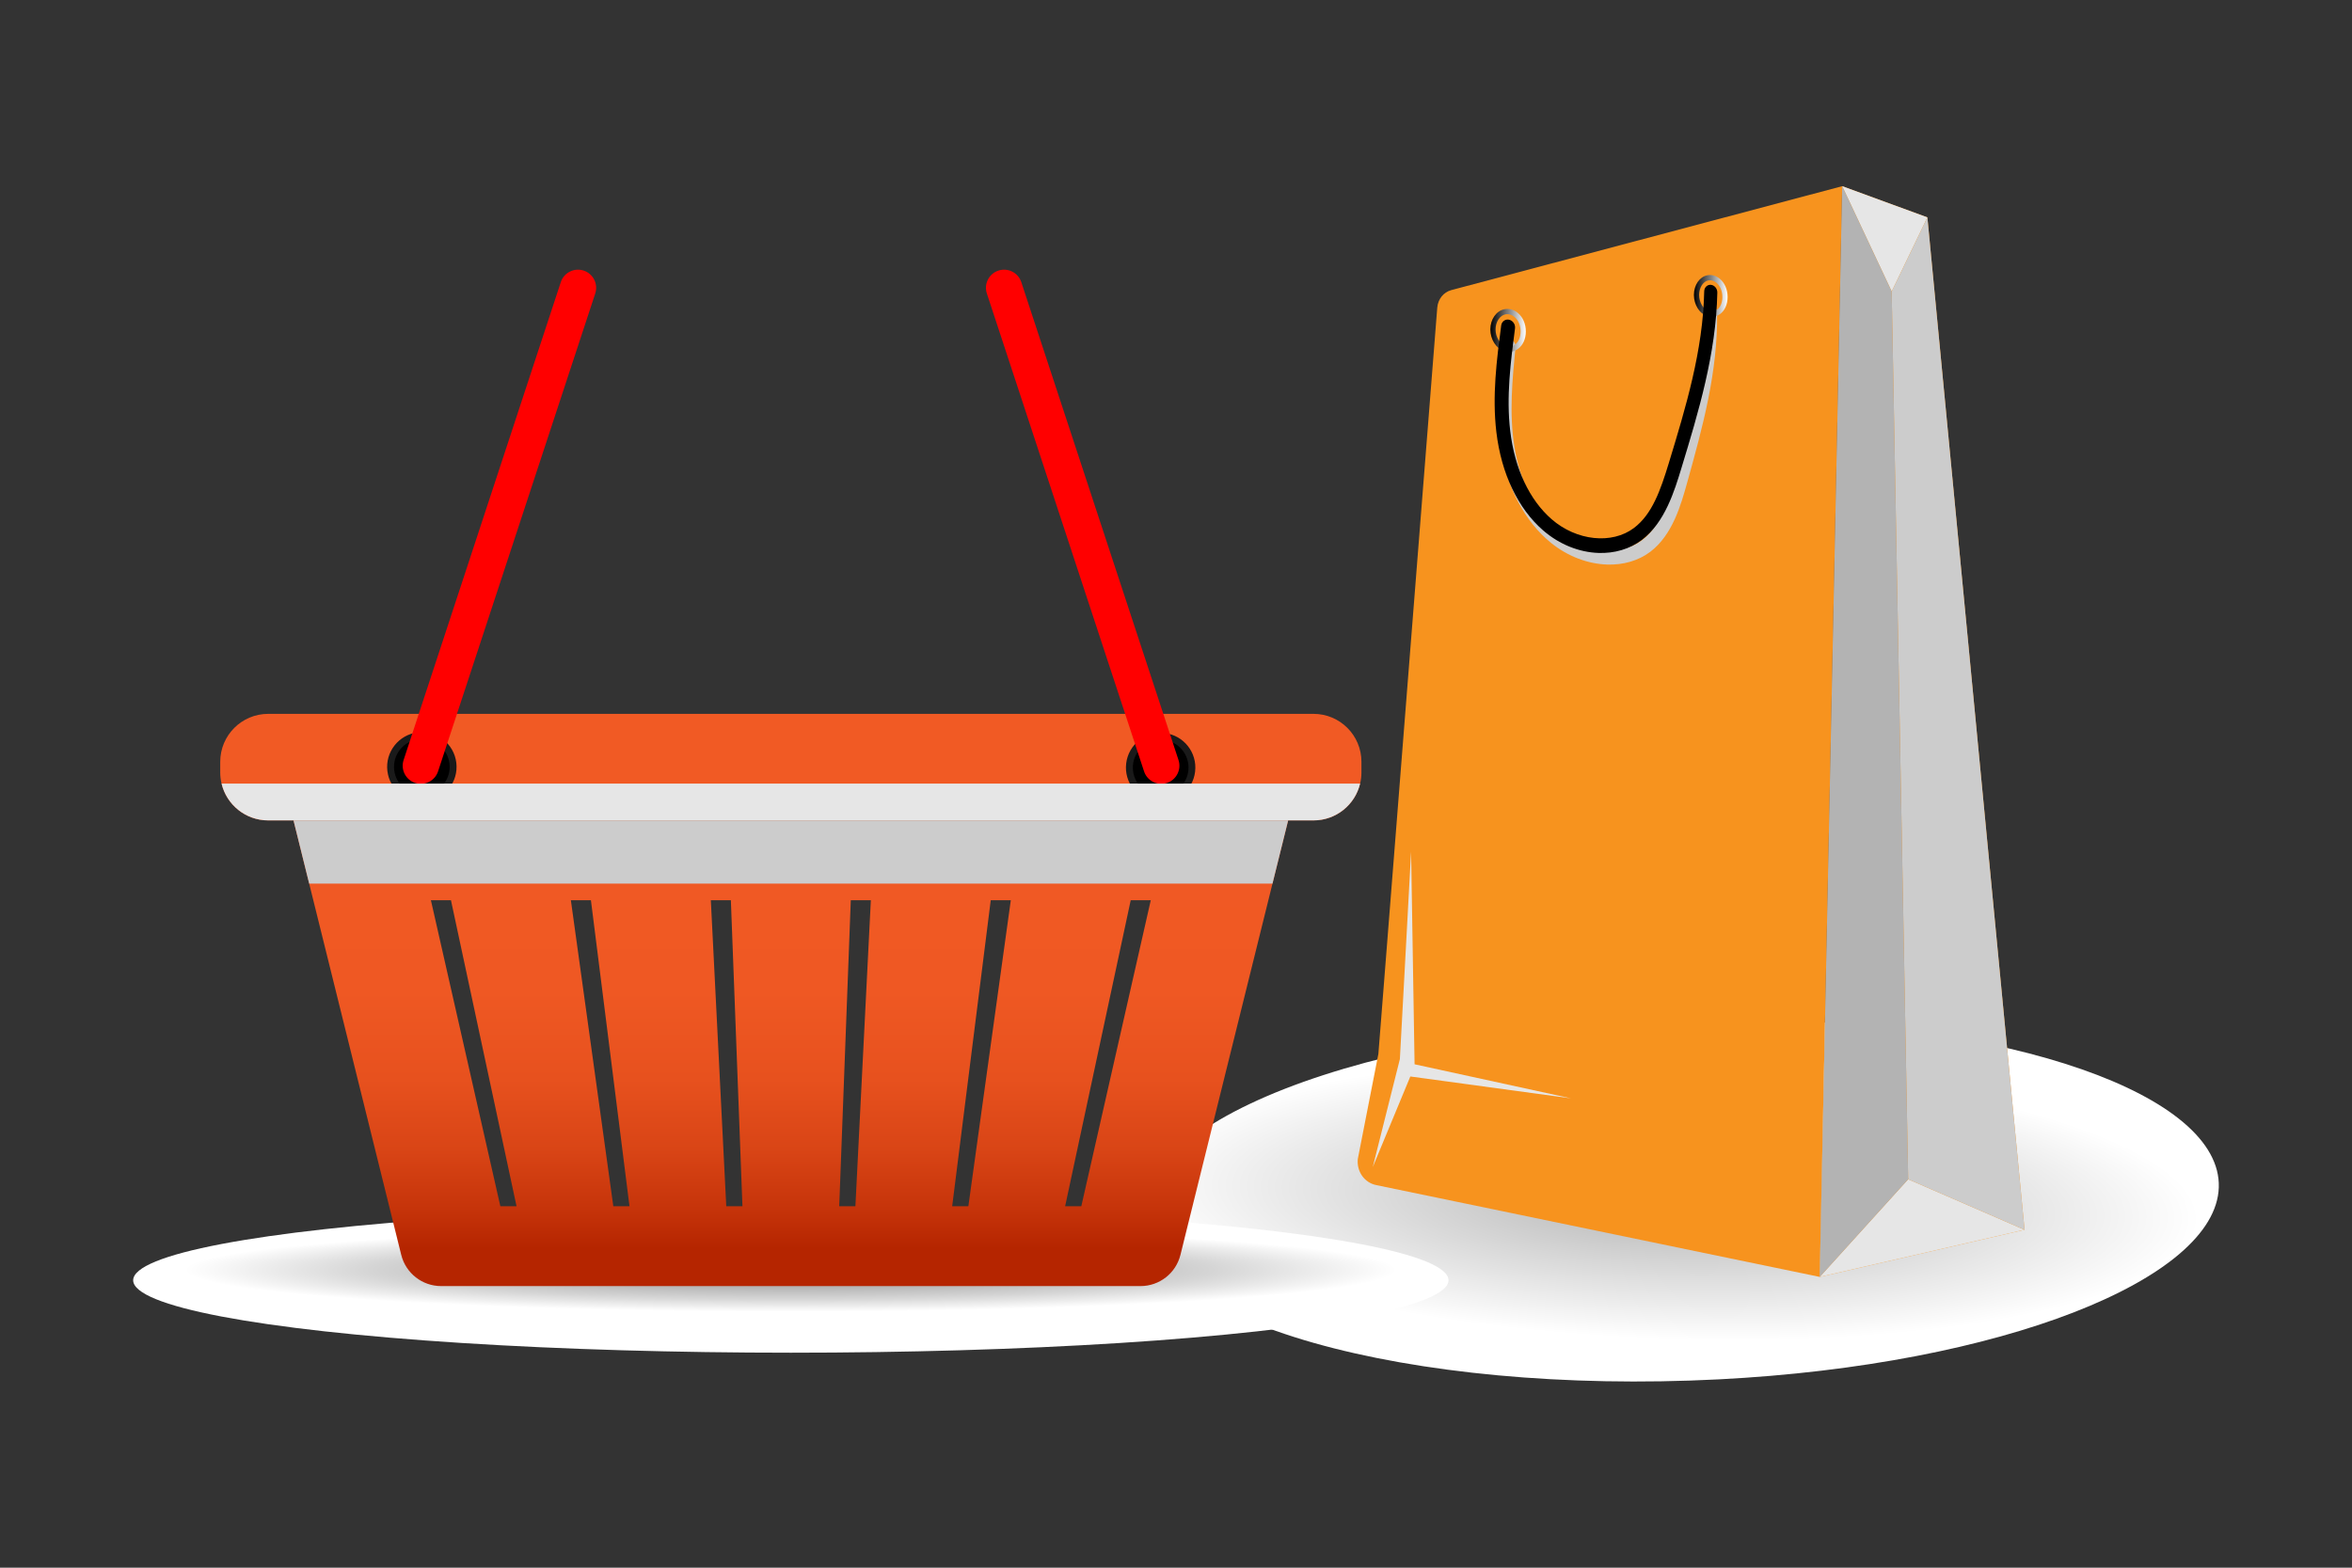 <?xml version="1.0" encoding="utf-8"?>
<!-- Generator: Adobe Illustrator 27.5.0, SVG Export Plug-In . SVG Version: 6.00 Build 0)  -->
<svg version="1.1" id="Layer_1" xmlns="http://www.w3.org/2000/svg" xmlns:xlink="http://www.w3.org/1999/xlink" x="0px" y="0px"
	 viewBox="0 0 2700 1800" style="enable-background:new 0 0 2700 1800;" xml:space="preserve">
<rect x="0" y="0" width="2700" height="1800" fill="#333333" stroke="none"/>
<rect style="fill:none;" width="2700" height="1800"/>
<g>
	<g>
		<g>
			
				<radialGradient id="SVGID_1_" cx="151.64" cy="46152.902" r="613.908" gradientTransform="matrix(-0.999 -0.037 -0.01 0.259 2524.356 -10569.639)" gradientUnits="userSpaceOnUse">
				<stop  offset="0" style="stop-color:#B3B3B3"/>
				<stop  offset="1" style="stop-color:#FFFFFF"/>
			</radialGradient>
			<path style="fill:url(#SVGID_1_);" d="M1312.439,1392.854c-4.618,124.392,305.355,209.191,660.703,190.905
				c324.639-16.706,570.618-114.889,573.946-220.469c3.325-105.478-236.403-191.777-559.852-192.932
				C1633.251,1169.095,1317.052,1268.603,1312.439,1392.854z"/>
			<g>
				<path style="fill:#F7931E;" d="M1579.741,1360.678l509.237,105.466l25.789-1252.383l-448.626,119.306
					c-9.039,2.404-15.446,10.39-16.223,20.24l-67.591,856.766l-23.644,120.785
					C1557.345,1345.238,1566.295,1357.894,1579.741,1360.678z"/>
				<g>
					<path style="fill:#CCCCCC;" d="M1844.95,648.206c18.229,0.584,35.615-4.197,49.398-14.564
						c25.706-19.335,35.457-54.385,42.561-79.92c17.379-62.465,35.265-126.755,34.237-195.091c-0.066-4.369-3.503-8.232-7.682-8.629
						c-4.115-0.397-7.524,2.829-7.458,7.206c0.998,66.149-16.651,129.451-33.798,190.951c-8.515,30.538-17.222,57.1-37.489,72.289
						c-24.641,18.469-65.472,14.426-95.033-9.67c-26.306-21.443-44.542-56.258-51.216-97.975
						c-6.109-38.186-2.356-76.858,1.269-114.222c0.429-4.431-2.8-8.745-7.219-9.636c-4.42-0.894-8.363,1.981-8.796,6.421
						c-3.741,38.474-7.612,78.298-1.136,118.701c7.395,46.125,27.975,84.906,57.781,109.125
						C1799.876,639.039,1823.029,647.503,1844.95,648.206z"/>
				</g>
				<polygon style="fill:#F7931E;" points="2114.767,213.762 2212.563,249.589 2324.085,1412.028 2088.979,1466.145 				"/>
				<polygon style="fill:#E6E6E6;" points="2212.563,249.589 2171.583,334.666 2114.767,213.762 				"/>
				<polygon style="fill:#E6E6E6;" points="2324.085,1412.028 2190.511,1354.017 2088.979,1466.145 				"/>
				<polygon style="fill:#CCCCCC;" points="2171.583,334.666 2190.511,1354.017 2324.085,1412.028 2212.563,249.589 				"/>
				<polygon style="fill:#B3B3B3;" points="2114.767,213.762 2088.979,1466.145 2190.511,1354.017 2171.583,334.666 				"/>
				<g>
					
						<linearGradient id="SVGID_00000114061074019333528460000013042548993654962576_" gradientUnits="userSpaceOnUse" x1="434.158" y1="379.39" x2="474.873" y2="379.39" gradientTransform="matrix(-1 0 0 1 2185.727 0)">
						<stop  offset="0" style="stop-color:#FFFFFF"/>
						<stop  offset="1" style="stop-color:#000000"/>
					</linearGradient>
					<path style="fill:url(#SVGID_00000114061074019333528460000013042548993654962576_);" d="M1732.209,404.066
						c-1.82,0-3.658-0.288-5.457-0.873c-9.212-2.997-15.897-13.49-15.897-24.951c0-11.634,6.837-21.396,16.257-23.213
						c5.303-1.022,10.707,0.466,15.219,4.192c5.872,4.847,9.239,12.618,9.239,21.32c0,8.607-3.318,15.953-9.105,20.155
						C1739.402,402.919,1735.839,404.066,1732.209,404.066z M1730.359,360.718c-0.706,0-1.411,0.066-2.111,0.202
						c-6.495,1.253-11.394,8.699-11.394,17.321c0,8.792,5.053,17.066,11.753,19.245c3.593,1.168,7.261,0.585,10.331-1.646
						c4.214-3.06,6.631-8.637,6.631-15.3c0-6.905-2.573-12.99-7.059-16.693C1736.023,361.794,1733.191,360.718,1730.359,360.718z"/>
				</g>
				<g>
					
						<linearGradient id="SVGID_00000066492959895567813800000016096833052186675841_" gradientUnits="userSpaceOnUse" x1="202.531" y1="339.807" x2="241.195" y2="339.807" gradientTransform="matrix(-1 0 0 1 2185.727 0)">
						<stop  offset="0" style="stop-color:#FFFFFF"/>
						<stop  offset="1" style="stop-color:#000000"/>
					</linearGradient>
					<path style="fill:url(#SVGID_00000066492959895567813800000016096833052186675841_);" d="M1964.868,363.837
						c-1.769,0-3.553-0.293-5.296-0.887c-8.715-2.969-15.04-13.207-15.04-24.343c0-11.326,6.492-20.804,15.438-22.536
						c4.936-0.958,9.982,0.442,14.217,3.935c5.726,4.724,9.01,12.379,9.01,21.003c0,8.518-3.233,15.718-8.871,19.752
						C1971.487,362.793,1968.206,363.837,1964.868,363.837z M1962.984,321.783c-0.627,0-1.253,0.06-1.874,0.18
						c-6.03,1.168-10.578,8.323-10.578,16.645c0,8.508,4.719,16.532,10.976,18.664c3.225,1.1,6.539,0.606,9.325-1.388
						c4.044-2.894,6.363-8.315,6.363-14.874c0-6.726-2.553-12.847-6.828-16.374C1968.099,322.764,1965.534,321.783,1962.984,321.783
						z"/>
				</g>
				<g>
					<path d="M1835.012,634.878c18.184,0.613,35.72-4.321,49.861-15.032c26.369-19.974,37.37-56.192,45.382-82.571
						c19.592-64.502,39.744-130.85,41.162-201.339c0.091-4.505-3.2-8.489-7.353-8.9c-4.09-0.412-7.605,2.913-7.697,7.427
						c-1.375,68.23-21.26,133.555-40.588,197.058c-9.602,31.546-19.256,58.991-40.043,74.681
						c-25.277,19.08-65.905,14.879-94.54-10.044c-25.476-22.173-42.396-58.153-47.517-101.241
						c-4.686-39.426,0.486-79.335,5.48-117.879c0.592-4.57-2.47-9.021-6.845-9.942c-4.375-0.924-8.414,2.039-9.01,6.619
						c-5.153,39.689-10.489,80.785-5.522,122.499c5.675,47.642,24.787,87.723,53.656,112.77
						C1790.335,625.378,1813.146,634.141,1835.012,634.878z"/>
				</g>
			</g>
		</g>
		<g>
			
				<radialGradient id="SVGID_00000160171275692687251790000000111660382135943067_" cx="907.846" cy="119496.109" r="695.699" gradientTransform="matrix(1 0 0 0.069 0 -6787.192)" gradientUnits="userSpaceOnUse">
				<stop  offset="0" style="stop-color:#999999"/>
				<stop  offset="0.163" style="stop-color:#A0A0A0"/>
				<stop  offset="0.405" style="stop-color:#B4B4B4"/>
				<stop  offset="0.695" style="stop-color:#D5D5D5"/>
				<stop  offset="1" style="stop-color:#FFFFFF"/>
			</radialGradient>
			
				<ellipse style="fill:url(#SVGID_00000160171275692687251790000000111660382135943067_);" cx="907.846" cy="1469.989" rx="754.968" ry="83.167"/>
			<g>
				<path style="fill:#F15A24;" d="M1562.877,874.719v12.181c0,4.402-0.513,8.685-1.515,12.777
					c-5.726,24.266-27.523,42.305-53.555,42.305H307.885c-26.032,0-47.828-18.039-53.555-42.305
					c-1.003-4.092-1.516-8.375-1.516-12.777v-12.181c0-30.434,24.648-55.082,55.07-55.082h1199.922
					C1538.229,819.637,1562.877,844.285,1562.877,874.719z"/>
				
					<linearGradient id="SVGID_00000103227723367211527730000005672131996164033671_" gradientUnits="userSpaceOnUse" x1="907.846" y1="944.755" x2="907.846" y2="1482.352">
					<stop  offset="0" style="stop-color:#F15A24"/>
					<stop  offset="0.359" style="stop-color:#EF5823"/>
					<stop  offset="0.547" style="stop-color:#E7511E"/>
					<stop  offset="0.697" style="stop-color:#D94516"/>
					<stop  offset="0.824" style="stop-color:#C6340A"/>
					<stop  offset="0.909" style="stop-color:#B52500"/>
				</linearGradient>
				<path style="fill:url(#SVGID_00000103227723367211527730000005672131996164033671_);" d="M336.948,941.982l17.99,72.572
					l105.667,426.28c5.213,21.045,24.099,35.827,45.788,35.827H1309.3c21.689,0,40.575-14.782,45.8-35.827l105.654-426.28
					l17.991-72.572H336.948z M574.383,1384.988l-79.718-351.334h23.026l75.268,351.334H574.383z M704.054,1384.988l-48.724-351.334
					h23.026l44.273,351.334H704.054z M833.724,1384.988l-17.717-351.334h23.014l13.278,351.334H833.724z M981.969,1384.988h-18.575
					l13.278-351.334h23.025L981.969,1384.988z M1111.639,1384.988h-18.575l44.273-351.334h23.026L1111.639,1384.988z
					 M1241.309,1384.988h-18.576l75.28-351.334h23.025L1241.309,1384.988z"/>
				
					<ellipse transform="matrix(0.993 -0.117 0.117 0.993 -99.482 62.51)" style="fill:#1A1A1A;" cx="484.081" cy="880.809" rx="39.849" ry="39.849"/>
				
					<ellipse transform="matrix(0.993 -0.117 0.117 0.993 -99.481 62.51)" cx="484.081" cy="880.809" rx="31.954" ry="31.954"/>
				<path style="fill:#FF0000;" d="M476.593,898.953L476.593,898.953c-10.921-3.591-16.862-15.355-13.271-26.276l180.452-548.717
					c3.591-10.921,15.356-16.862,26.276-13.271l0,0c10.921,3.591,16.862,15.355,13.271,26.276L502.869,885.682
					C499.278,896.602,487.514,902.544,476.593,898.953z"/>
				
					<ellipse transform="matrix(0.117 -0.993 0.993 0.117 301.866 2101.03)" style="fill:#1A1A1A;" cx="1332.112" cy="880.809" rx="39.849" ry="39.849"/>
				
					<ellipse transform="matrix(0.37 -0.929 0.929 0.37 21.266 1792.964)" cx="1332.112" cy="880.809" rx="31.954" ry="31.954"/>
				<path style="fill:#FF0000;" d="M1339.6,898.953L1339.6,898.953c10.921-3.591,16.862-15.355,13.271-26.276l-180.452-548.717
					c-3.591-10.921-15.356-16.862-26.276-13.271l0,0c-10.921,3.591-16.862,15.355-13.271,26.276l180.452,548.717
					C1316.915,896.602,1328.679,902.544,1339.6,898.953z"/>
				<path style="fill:#E6E6E6;" d="M1561.362,899.677c-5.726,24.266-27.523,42.305-53.555,42.305H307.885
					c-26.032,0-47.828-18.039-53.555-42.305H1561.362z"/>
				<polygon style="fill:#CCCCCC;" points="1478.745,941.982 1460.754,1014.553 354.938,1014.553 336.948,941.982 				"/>
			</g>
		</g>
	</g>
	<polygon style="fill:#E6E6E6;" points="1619.877,977.829 1607,1216 1575.877,1340 1619,1236 1803.487,1261.136 1623.877,1222 	"/>
</g>
</svg>
